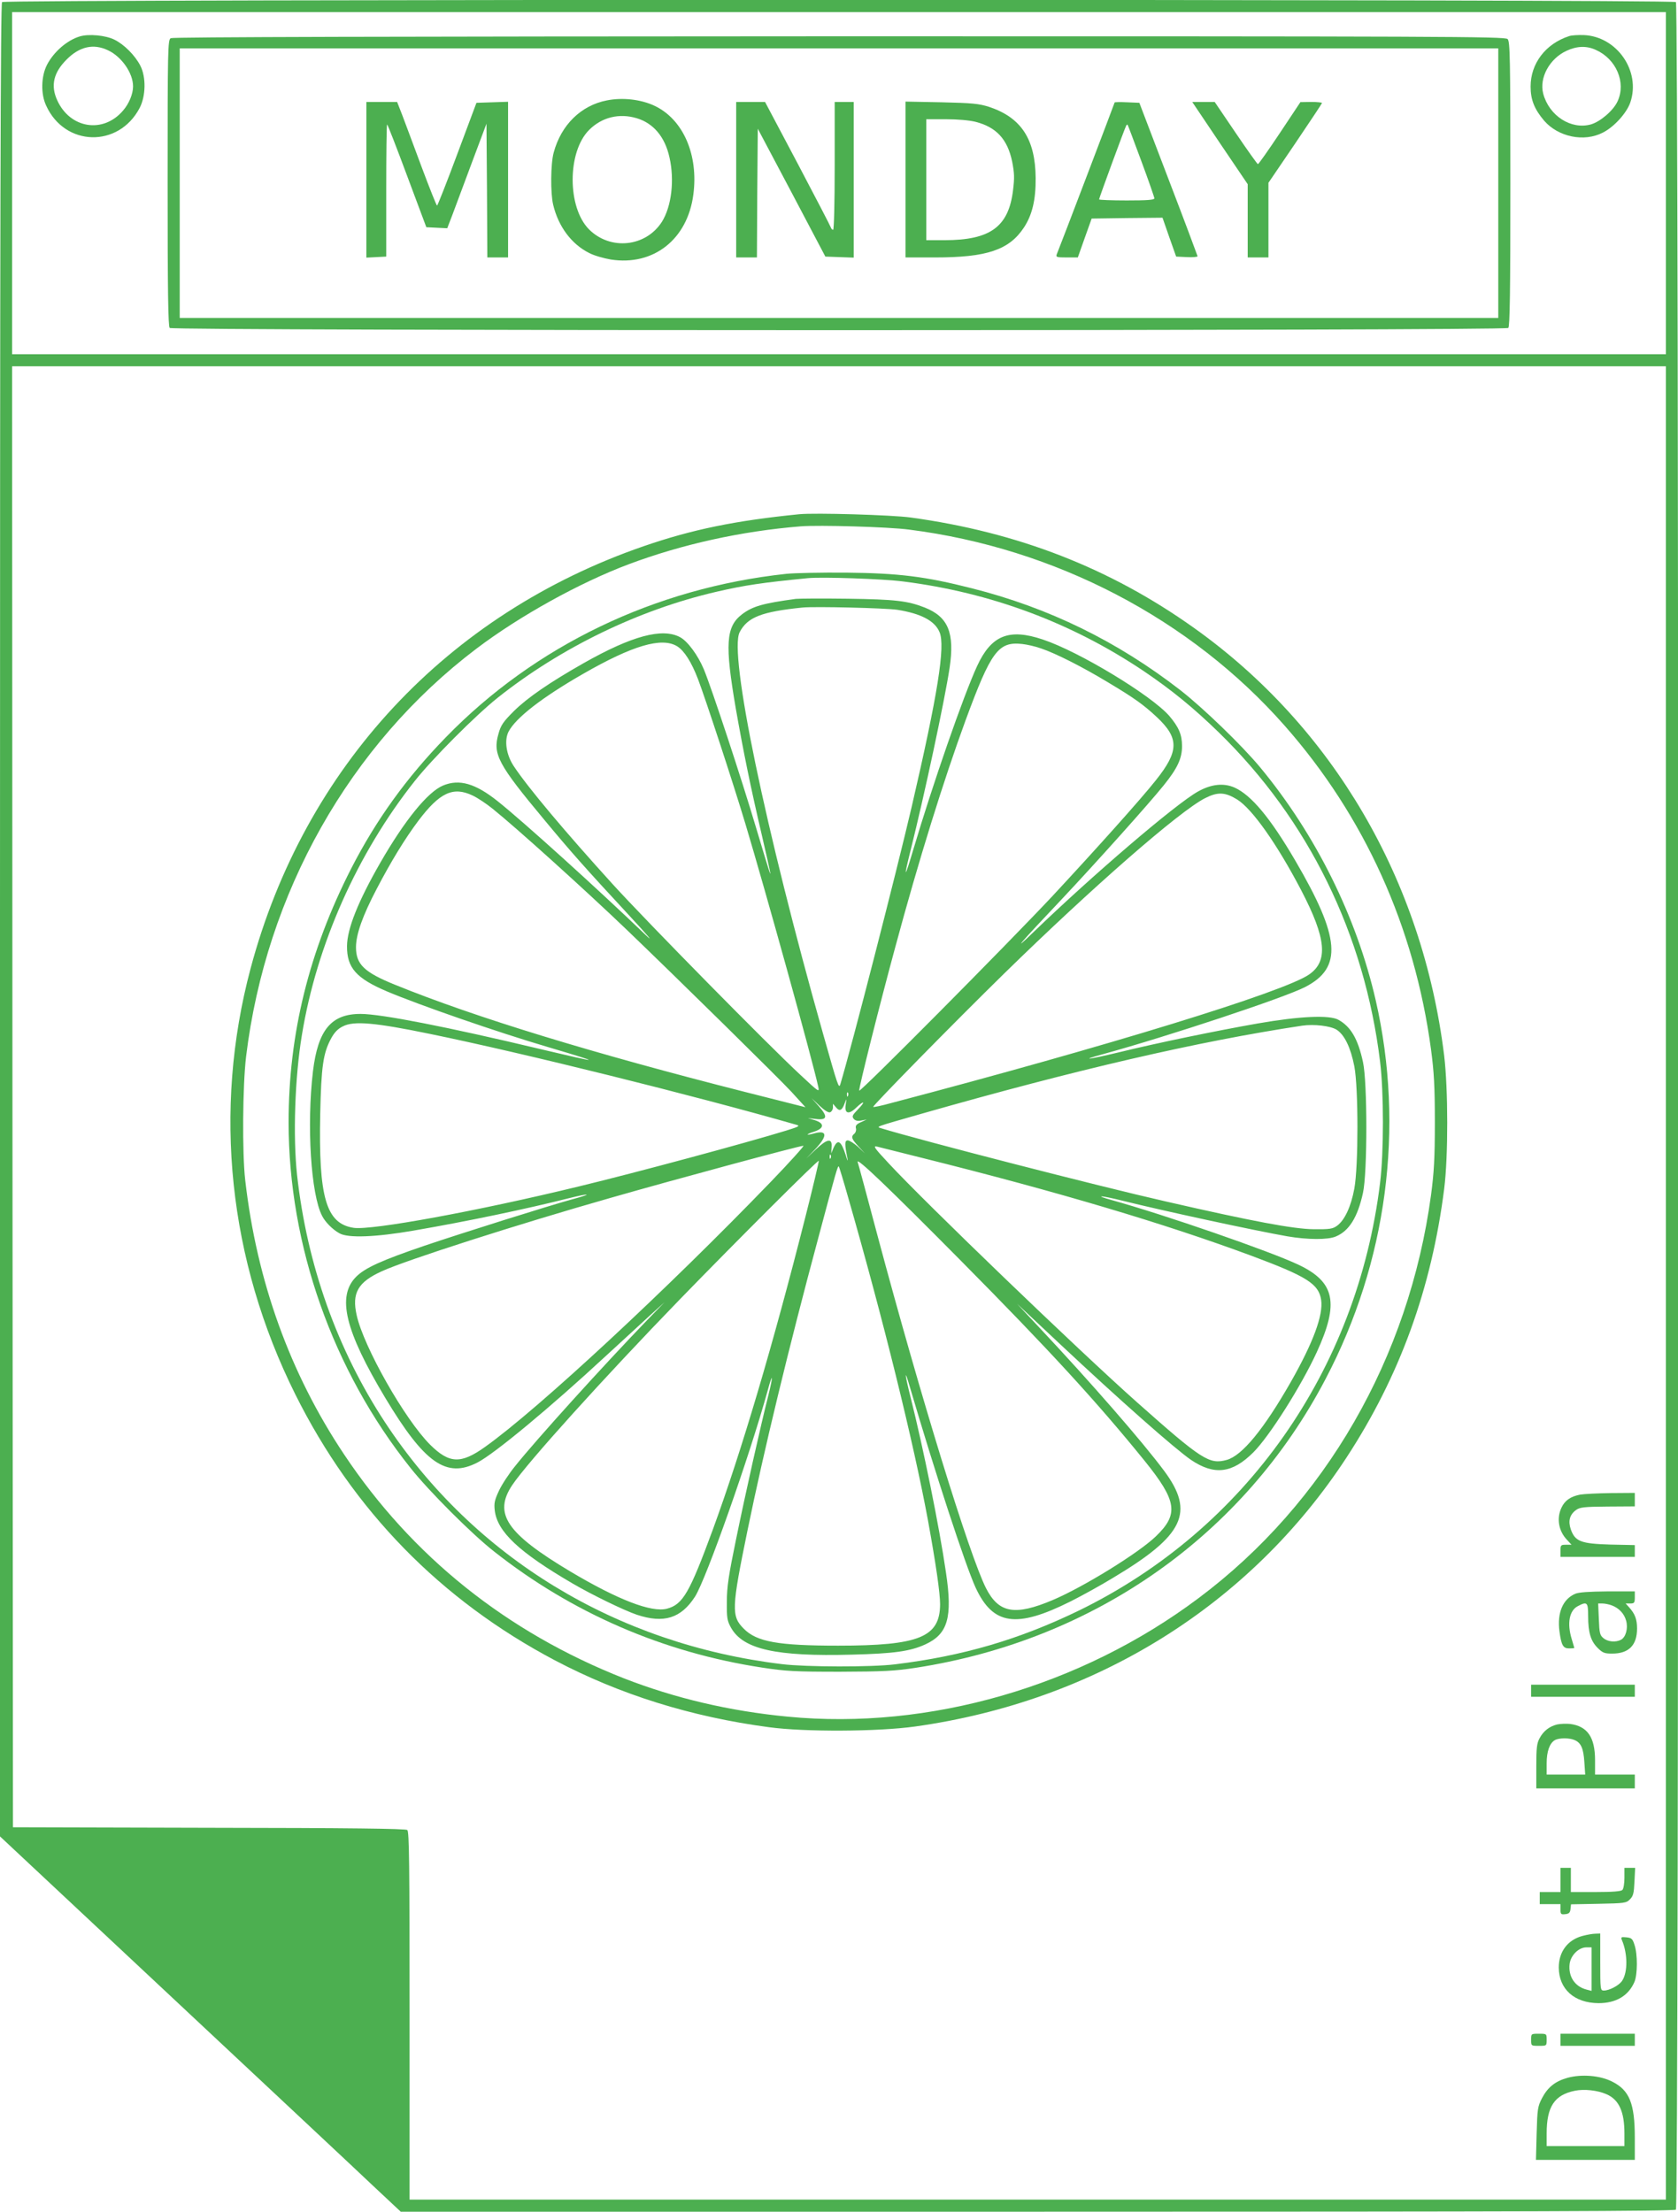 <?xml version="1.0" standalone="no"?>
<!DOCTYPE svg PUBLIC "-//W3C//DTD SVG 20010904//EN"
 "http://www.w3.org/TR/2001/REC-SVG-20010904/DTD/svg10.dtd">
<svg version="1.0" xmlns="http://www.w3.org/2000/svg"
 width="971pt" height="1280pt" viewBox="0 0 971 1280"
 preserveAspectRatio="xMidYMid meet">
<g transform="translate(0,1280) scale(0.1,-0.1)"
fill="#4caf50" stroke="none">
<path d="M12 12788 c-9 -9 -12 -1204 -12 -5314 l0 -5302 1002 -938 c552 -517
1074 -1005 1160 -1087 l157 -147 3684 0 c2851 0 3686 3 3695 12 18 18 18
12758 0 12776 -17 17 -9669 17 -9686 0z m9628 -1048 l0 -990 -4785 0 -4785 0
0 990 0 990 4785 0 4785 0 0 -990z m0 -6365 l0 -5305 -3635 0 -3635 0 0 1064
c0 880 -2 1065 -13 1075 -10 8 -330 12 -1148 13 l-1134 3 -3 4228 -2 4227
4785 0 4785 0 0 -5305z"/>
<path d="M461 12589 c-73 -22 -150 -89 -189 -164 -34 -66 -37 -168 -5 -236
108 -238 419 -246 541 -14 36 69 38 179 4 245 -31 60 -93 122 -149 150 -52 26
-150 35 -202 19z m164 -80 c79 -37 145 -132 145 -209 0 -43 -23 -100 -58 -140
-115 -135 -307 -104 -381 60 -39 85 -21 160 54 235 75 76 156 94 240 54z"/>
<path d="M9080 12591 c-136 -44 -223 -158 -223 -292 0 -76 22 -131 78 -197 82
-95 232 -126 341 -69 65 33 137 113 158 174 62 181 -77 382 -269 390 -33 1
-71 -1 -85 -6z m155 -80 c118 -53 175 -188 126 -296 -24 -54 -100 -119 -155
-135 -115 -32 -242 50 -276 178 -24 92 37 203 135 248 60 28 116 30 170 5z"/>
<path d="M988 12579 c-17 -9 -18 -60 -18 -837 0 -631 3 -831 12 -840 17 -17
7729 -17 7746 0 9 9 12 208 12 834 0 734 -2 824 -16 838 -14 15 -379 16 -3867
16 -2598 -1 -3858 -4 -3869 -11z m7682 -839 l0 -780 -3815 0 -3815 0 0 780 0
780 3815 0 3815 0 0 -780z"/>
<path d="M3512 12219 c-150 -29 -265 -142 -308 -302 -18 -65 -19 -236 -3 -302
30 -126 106 -228 208 -279 28 -15 85 -31 126 -38 246 -38 443 116 477 375 31
231 -59 437 -225 515 -79 37 -184 49 -275 31z m172 -103 c97 -29 164 -108 190
-227 30 -131 12 -284 -44 -373 -93 -145 -297 -167 -421 -44 -127 127 -127 449
0 576 74 74 174 98 275 68z"/>
<path d="M2120 11760 l0 -451 58 3 57 3 0 383 c0 210 2 382 5 382 3 0 55 -134
116 -298 l111 -297 60 -3 61 -3 30 78 c16 43 67 179 113 303 l84 224 3 -387 2
-387 60 0 60 0 0 450 0 451 -92 -3 -91 -3 -111 -297 c-61 -164 -114 -298 -117
-298 -3 0 -43 100 -89 223 -45 122 -96 257 -112 300 l-30 77 -89 0 -89 0 0
-450z"/>
<path d="M4260 11760 l0 -450 60 0 60 0 2 373 3 372 196 -370 195 -370 82 -3
82 -3 0 451 0 450 -55 0 -55 0 0 -370 c0 -220 -4 -370 -9 -370 -5 0 -11 6 -13
13 -2 7 -88 173 -192 370 l-189 357 -83 0 -84 0 0 -450z"/>
<path d="M5240 11761 l0 -451 169 0 c301 0 430 43 516 173 48 73 69 160 68
287 -2 226 -84 350 -271 412 -58 18 -96 22 -274 26 l-208 4 0 -451z m405 334
c121 -31 185 -101 212 -230 13 -67 14 -94 5 -167 -26 -211 -132 -288 -396
-288 l-106 0 0 350 0 350 113 0 c68 0 136 -6 172 -15z"/>
<path d="M6450 12207 c0 -3 -313 -826 -335 -879 -6 -16 0 -18 58 -18 l64 0 40
113 40 112 205 3 205 2 39 -112 40 -113 62 -3 c34 -2 62 1 62 5 -1 4 -76 206
-169 448 l-168 440 -71 3 c-40 2 -72 1 -72 -1z m154 -338 c42 -113 76 -211 76
-217 0 -9 -43 -12 -160 -12 -88 0 -160 3 -160 6 0 8 150 416 157 427 3 5 6 7
8 5 2 -2 37 -96 79 -209z"/>
<path d="M7059 11972 l161 -238 0 -212 0 -212 60 0 60 0 0 216 0 216 155 228
c85 126 155 231 155 234 0 3 -28 6 -62 6 l-63 -1 -119 -179 c-66 -99 -123
-180 -127 -180 -3 0 -61 81 -128 180 l-122 180 -65 0 -65 0 160 -238z"/>
<path d="M4625 9824 c-371 -37 -622 -89 -900 -185 -1139 -393 -1964 -1279
-2275 -2444 -219 -822 -128 -1688 259 -2465 335 -672 841 -1190 1502 -1539
376 -198 788 -327 1239 -387 206 -28 630 -26 845 4 1047 147 1939 703 2497
1557 308 471 492 979 565 1555 24 190 23 576 0 770 -125 1017 -645 1905 -1449
2477 -486 346 -1019 553 -1638 638 -109 15 -554 28 -645 19z m635 -89 c845
-107 1630 -517 2174 -1135 462 -524 752 -1166 847 -1875 17 -129 22 -210 22
-420 0 -210 -5 -291 -22 -420 -127 -942 -612 -1785 -1344 -2333 -682 -512
-1560 -766 -2378 -687 -337 32 -654 107 -949 222 -678 267 -1226 706 -1619
1296 -313 469 -505 1002 -572 1587 -18 156 -15 547 5 715 115 947 600 1806
1333 2361 251 190 598 382 880 488 309 116 652 192 998 220 105 8 505 -3 625
-19z"/>
<path d="M4550 9479 c-761 -82 -1455 -416 -1970 -946 -228 -234 -404 -479
-548 -760 -244 -478 -362 -957 -362 -1468 0 -713 255 -1436 705 -2000 106
-134 355 -383 484 -484 451 -356 979 -585 1551 -672 137 -21 189 -24 450 -24
254 1 315 4 440 23 1035 160 1898 768 2371 1672 355 676 458 1454 290 2190
-111 484 -347 960 -668 1348 -107 129 -331 345 -463 448 -365 283 -762 477
-1205 589 -271 69 -424 88 -730 91 -143 1 -298 -2 -345 -7z m675 -44 c508 -64
977 -239 1395 -520 161 -109 286 -211 433 -354 519 -506 843 -1167 933 -1905
22 -175 22 -527 0 -702 -133 -1087 -779 -2004 -1741 -2474 -346 -168 -672
-264 -1065 -312 -137 -17 -515 -16 -655 1 -959 116 -1782 617 -2296 1398 -278
423 -452 912 -510 1433 -24 222 -13 564 28 810 85 521 320 1050 653 1470 101
128 351 379 480 482 365 290 816 509 1265 613 164 38 265 53 530 79 82 8 434
-4 550 -19z"/>
<path d="M4605 9334 c-192 -26 -250 -43 -311 -89 -94 -72 -100 -174 -36 -547
43 -244 85 -452 152 -738 21 -91 41 -178 44 -195 6 -27 5 -28 -3 -5 -5 14 -39
126 -76 250 -85 286 -257 808 -302 916 -34 82 -94 163 -137 186 -103 56 -280
8 -559 -150 -197 -112 -324 -199 -404 -278 -60 -60 -75 -81 -88 -129 -35 -119
-5 -176 265 -500 149 -180 243 -286 488 -550 114 -123 151 -167 96 -114 -277
266 -708 656 -854 772 -129 103 -222 130 -316 91 -89 -37 -222 -201 -364 -448
-128 -223 -191 -381 -192 -481 -1 -126 53 -187 232 -263 187 -79 636 -235 935
-323 320 -95 313 -96 -50 -10 -536 128 -920 203 -1037 203 -171 1 -248 -92
-277 -332 -37 -312 -12 -713 53 -837 18 -36 62 -80 101 -101 50 -28 208 -22
428 16 313 54 652 125 901 188 120 30 139 26 24 -5 -143 -39 -644 -197 -863
-271 -246 -84 -342 -127 -394 -179 -113 -113 -65 -312 169 -702 227 -378 353
-466 533 -373 98 50 426 323 740 614 99 91 216 198 260 239 l82 74 -101 -104
c-252 -261 -644 -694 -764 -845 -35 -43 -77 -107 -93 -142 -25 -54 -29 -71
-24 -114 15 -123 140 -241 450 -422 111 -65 298 -156 372 -181 156 -52 256
-21 337 105 65 102 316 815 419 1188 31 115 35 96 5 -24 -44 -173 -133 -570
-187 -834 -43 -208 -53 -275 -53 -360 -1 -94 2 -110 24 -150 70 -125 260 -168
700 -156 242 6 336 19 424 59 131 60 159 156 120 416 -38 263 -132 725 -204
1011 -36 143 -38 178 -4 60 143 -487 321 -1031 379 -1157 101 -219 236 -238
550 -81 66 33 176 94 245 136 412 246 475 379 297 619 -123 166 -425 513 -721
828 l-131 140 245 -230 c356 -334 668 -609 762 -674 135 -91 239 -78 361 44
93 93 277 384 367 580 130 284 105 405 -105 505 -164 78 -776 290 -1083 375
-108 30 -60 27 64 -4 236 -59 765 -173 953 -206 117 -20 235 -21 281 -1 77 32
126 111 157 252 26 116 26 642 0 758 -29 134 -71 205 -142 244 -52 29 -225 21
-466 -21 -244 -43 -579 -112 -808 -168 -174 -42 -228 -48 -89 -10 375 103
1054 328 1171 389 217 112 203 286 -58 732 -145 248 -254 378 -351 422 -64 28
-135 20 -212 -23 -130 -73 -610 -484 -951 -813 -134 -130 -81 -68 163 190 191
203 506 554 590 659 80 99 106 156 106 227 0 67 -19 110 -74 175 -104 119
-521 372 -732 442 -196 66 -298 24 -380 -154 -80 -174 -256 -681 -370 -1065
-50 -169 -57 -170 -15 -2 80 319 198 870 226 1057 30 203 -8 295 -144 349
-100 39 -170 47 -446 51 -148 2 -283 1 -300 -1z m587 -63 c138 -22 218 -64
245 -130 34 -80 -10 -358 -162 -1013 -88 -377 -347 -1386 -412 -1602 -9 -30
-14 -14 -101 294 -335 1185 -545 2198 -482 2321 45 87 127 119 365 143 72 7
478 -3 547 -13z m-1274 -211 c41 -25 83 -91 121 -190 44 -116 202 -597 275
-840 114 -379 387 -1363 421 -1520 7 -33 4 -31 -101 67 -187 173 -890 888
-1086 1103 -277 305 -493 562 -575 686 -44 66 -56 150 -30 200 42 80 194 198
431 334 287 165 455 214 544 160z m2107 -13 c83 -28 236 -105 385 -195 154
-92 208 -131 284 -202 130 -122 129 -197 -5 -365 -85 -108 -349 -402 -598
-670 -265 -283 -1115 -1139 -1119 -1127 -4 12 122 512 209 832 135 501 279
963 406 1310 148 402 190 458 328 443 28 -3 77 -14 110 -26z m-3290 -851 c28
-13 79 -47 115 -76 136 -109 538 -472 780 -704 306 -294 879 -858 950 -935
l81 -89 -348 88 c-882 224 -1560 431 -2025 620 -181 73 -228 119 -228 218 0
74 38 182 120 338 83 159 163 290 241 394 123 163 201 200 314 146z m4424 -23
c87 -54 231 -258 371 -526 145 -278 157 -410 45 -487 -146 -101 -1168 -415
-2419 -744 -54 -15 -101 -25 -103 -22 -6 5 472 492 757 771 511 500 1017 942
1164 1016 73 37 115 35 185 -8z m-4669 -1357 c540 -111 1512 -352 2120 -526
21 -6 11 -11 -60 -33 -231 -71 -868 -243 -1199 -323 -592 -144 -1200 -255
-1304 -240 -160 24 -204 175 -194 659 6 275 17 352 63 437 19 35 39 56 68 70
63 33 186 22 506 -44z m5244 25 c46 -29 82 -104 103 -212 24 -125 24 -579 0
-708 -19 -104 -56 -183 -100 -215 -25 -18 -42 -21 -135 -20 -116 1 -356 46
-857 161 -388 88 -1416 353 -1645 423 -32 10 -41 6 235 85 894 255 1597 418
2200 509 68 10 163 -1 199 -23z m-2827 -383 c-3 -8 -6 -5 -6 6 -1 11 2 17 5
13 3 -3 4 -12 1 -19z m-103 -95 c9 4 16 16 16 28 l0 21 18 -21 c20 -25 35 -18
50 24 11 30 11 29 6 -7 -9 -53 17 -61 60 -19 47 45 57 38 11 -9 -33 -34 -36
-41 -25 -55 9 -11 23 -14 44 -10 l31 6 -34 -16 c-25 -11 -32 -20 -28 -35 3
-10 -1 -24 -9 -31 -21 -17 -17 -30 24 -74 l37 -40 -40 38 c-23 20 -49 37 -59
37 -19 0 -19 -20 -1 -110 2 -14 -3 -2 -11 25 -27 83 -46 95 -70 43 l-14 -33 2
35 c5 55 -24 51 -91 -12 l-56 -53 53 55 c71 76 70 111 -5 91 -52 -15 -53 -6
-1 10 58 19 60 48 3 66 l-40 12 46 -5 c66 -8 71 13 17 74 l-42 47 46 -44 c30
-28 52 -42 62 -38z m-345 -404 c-597 -619 -1345 -1314 -1651 -1532 -141 -101
-208 -98 -319 12 -147 147 -384 565 -425 749 -29 129 7 192 146 255 142 65
788 272 1325 425 377 108 1088 300 1114 301 7 1 -78 -94 -190 -210z m876 140
c790 -197 1406 -381 1905 -566 322 -120 391 -163 405 -256 13 -87 -45 -245
-175 -474 -157 -275 -282 -427 -371 -452 -101 -28 -144 0 -519 333 -344 306
-1227 1156 -1438 1384 -84 90 -92 102 -66 96 16 -4 133 -33 259 -65z m-528 -1
c-3 -8 -6 -5 -6 6 -1 11 2 17 5 13 3 -3 4 -12 1 -19z m-146 -339 c-189 -747
-370 -1357 -536 -1811 -135 -367 -173 -433 -265 -458 -89 -24 -284 51 -561
216 -368 220 -445 334 -335 499 87 130 530 621 970 1075 337 347 801 810 804
802 1 -5 -33 -150 -77 -323z m904 -260 c504 -509 783 -813 1059 -1154 187
-232 198 -308 65 -436 -99 -96 -418 -293 -597 -369 -220 -93 -313 -76 -387 70
-96 191 -379 1111 -626 2035 -60 226 -112 419 -116 430 -9 31 176 -146 602
-576z m-657 371 c204 -710 379 -1420 462 -1870 46 -253 70 -419 70 -485 -1
-190 -121 -239 -590 -239 -347 0 -471 22 -546 98 -73 73 -71 118 22 571 94
458 236 1047 409 1690 105 394 113 420 119 414 2 -2 27 -83 54 -179z"/>
<path d="M9143 4150 c-55 -11 -88 -34 -107 -75 -30 -62 -17 -136 32 -187 l26
-28 -32 0 c-30 0 -32 -2 -32 -35 l0 -35 215 0 215 0 0 34 0 34 -142 3 c-170 5
-203 18 -228 87 -17 49 -7 86 30 113 22 16 47 19 183 20 l157 1 0 39 0 39
-137 -1 c-76 -1 -157 -5 -180 -9z"/>
<path d="M9115 3576 c-72 -31 -105 -111 -91 -217 11 -81 21 -99 56 -99 16 0
30 1 30 3 0 1 -7 24 -15 51 -28 91 -14 166 36 191 53 28 59 22 59 -57 0 -96
15 -145 55 -185 29 -29 40 -33 84 -33 96 0 144 48 144 145 0 54 -12 85 -46
123 l-20 22 26 0 c24 0 27 4 27 35 l0 35 -157 0 c-109 -1 -168 -5 -188 -14z
m212 -67 c42 -16 72 -48 83 -89 12 -44 -2 -95 -30 -110 -30 -16 -76 -12 -101
9 -21 17 -24 29 -27 110 l-4 91 25 0 c14 0 38 -5 54 -11z"/>
<path d="M8860 3015 l0 -35 300 0 300 0 0 35 0 35 -300 0 -300 0 0 -35z"/>
<path d="M9011 2820 c-45 -11 -80 -38 -102 -80 -16 -29 -19 -57 -19 -162 l0
-128 285 0 285 0 0 40 0 40 -115 0 -115 0 0 83 c0 133 -44 197 -145 210 -22 2
-55 1 -74 -3z m102 -91 c36 -16 50 -48 55 -126 l5 -73 -112 0 -111 0 0 65 c0
69 17 116 47 134 24 14 86 14 116 0z"/>
<path d="M9030 1920 l0 -70 -60 0 -60 0 0 -35 0 -35 60 0 60 0 0 -31 c0 -27 3
-30 28 -27 21 2 28 9 30 30 l3 27 159 3 c150 3 161 4 182 26 19 19 23 35 26
102 l4 80 -31 0 -31 0 0 -58 c0 -32 -5 -63 -12 -70 -8 -8 -57 -12 -155 -12
l-143 0 0 70 0 70 -30 0 -30 0 0 -70z"/>
<path d="M9157 1596 c-86 -23 -137 -92 -137 -183 1 -125 90 -205 230 -206 101
0 173 42 208 123 18 43 19 160 0 215 -11 35 -17 40 -47 43 -29 3 -33 1 -26
-15 34 -79 35 -186 2 -236 -17 -27 -74 -57 -106 -57 -20 0 -21 4 -21 165 l0
165 -27 -1 c-16 0 -50 -6 -76 -13z m53 -192 l0 -126 -27 7 c-70 17 -109 76
-100 150 7 50 53 95 97 95 l30 0 0 -126z"/>
<path d="M8860 995 c0 -35 0 -35 45 -35 45 0 45 0 45 35 0 35 0 35 -45 35 -45
0 -45 0 -45 -35z"/>
<path d="M9030 995 l0 -35 215 0 215 0 0 35 0 35 -215 0 -215 0 0 -35z"/>
<path d="M9071 775 c-72 -20 -115 -55 -148 -118 -25 -48 -27 -63 -31 -204 l-4
-153 286 0 286 0 0 128 c0 199 -31 275 -131 325 -71 36 -177 44 -258 22z m225
-95 c72 -31 104 -100 104 -227 l0 -73 -225 0 -225 0 0 73 c0 155 45 223 163
247 54 11 131 3 183 -20z"/>
</g>
</svg>
